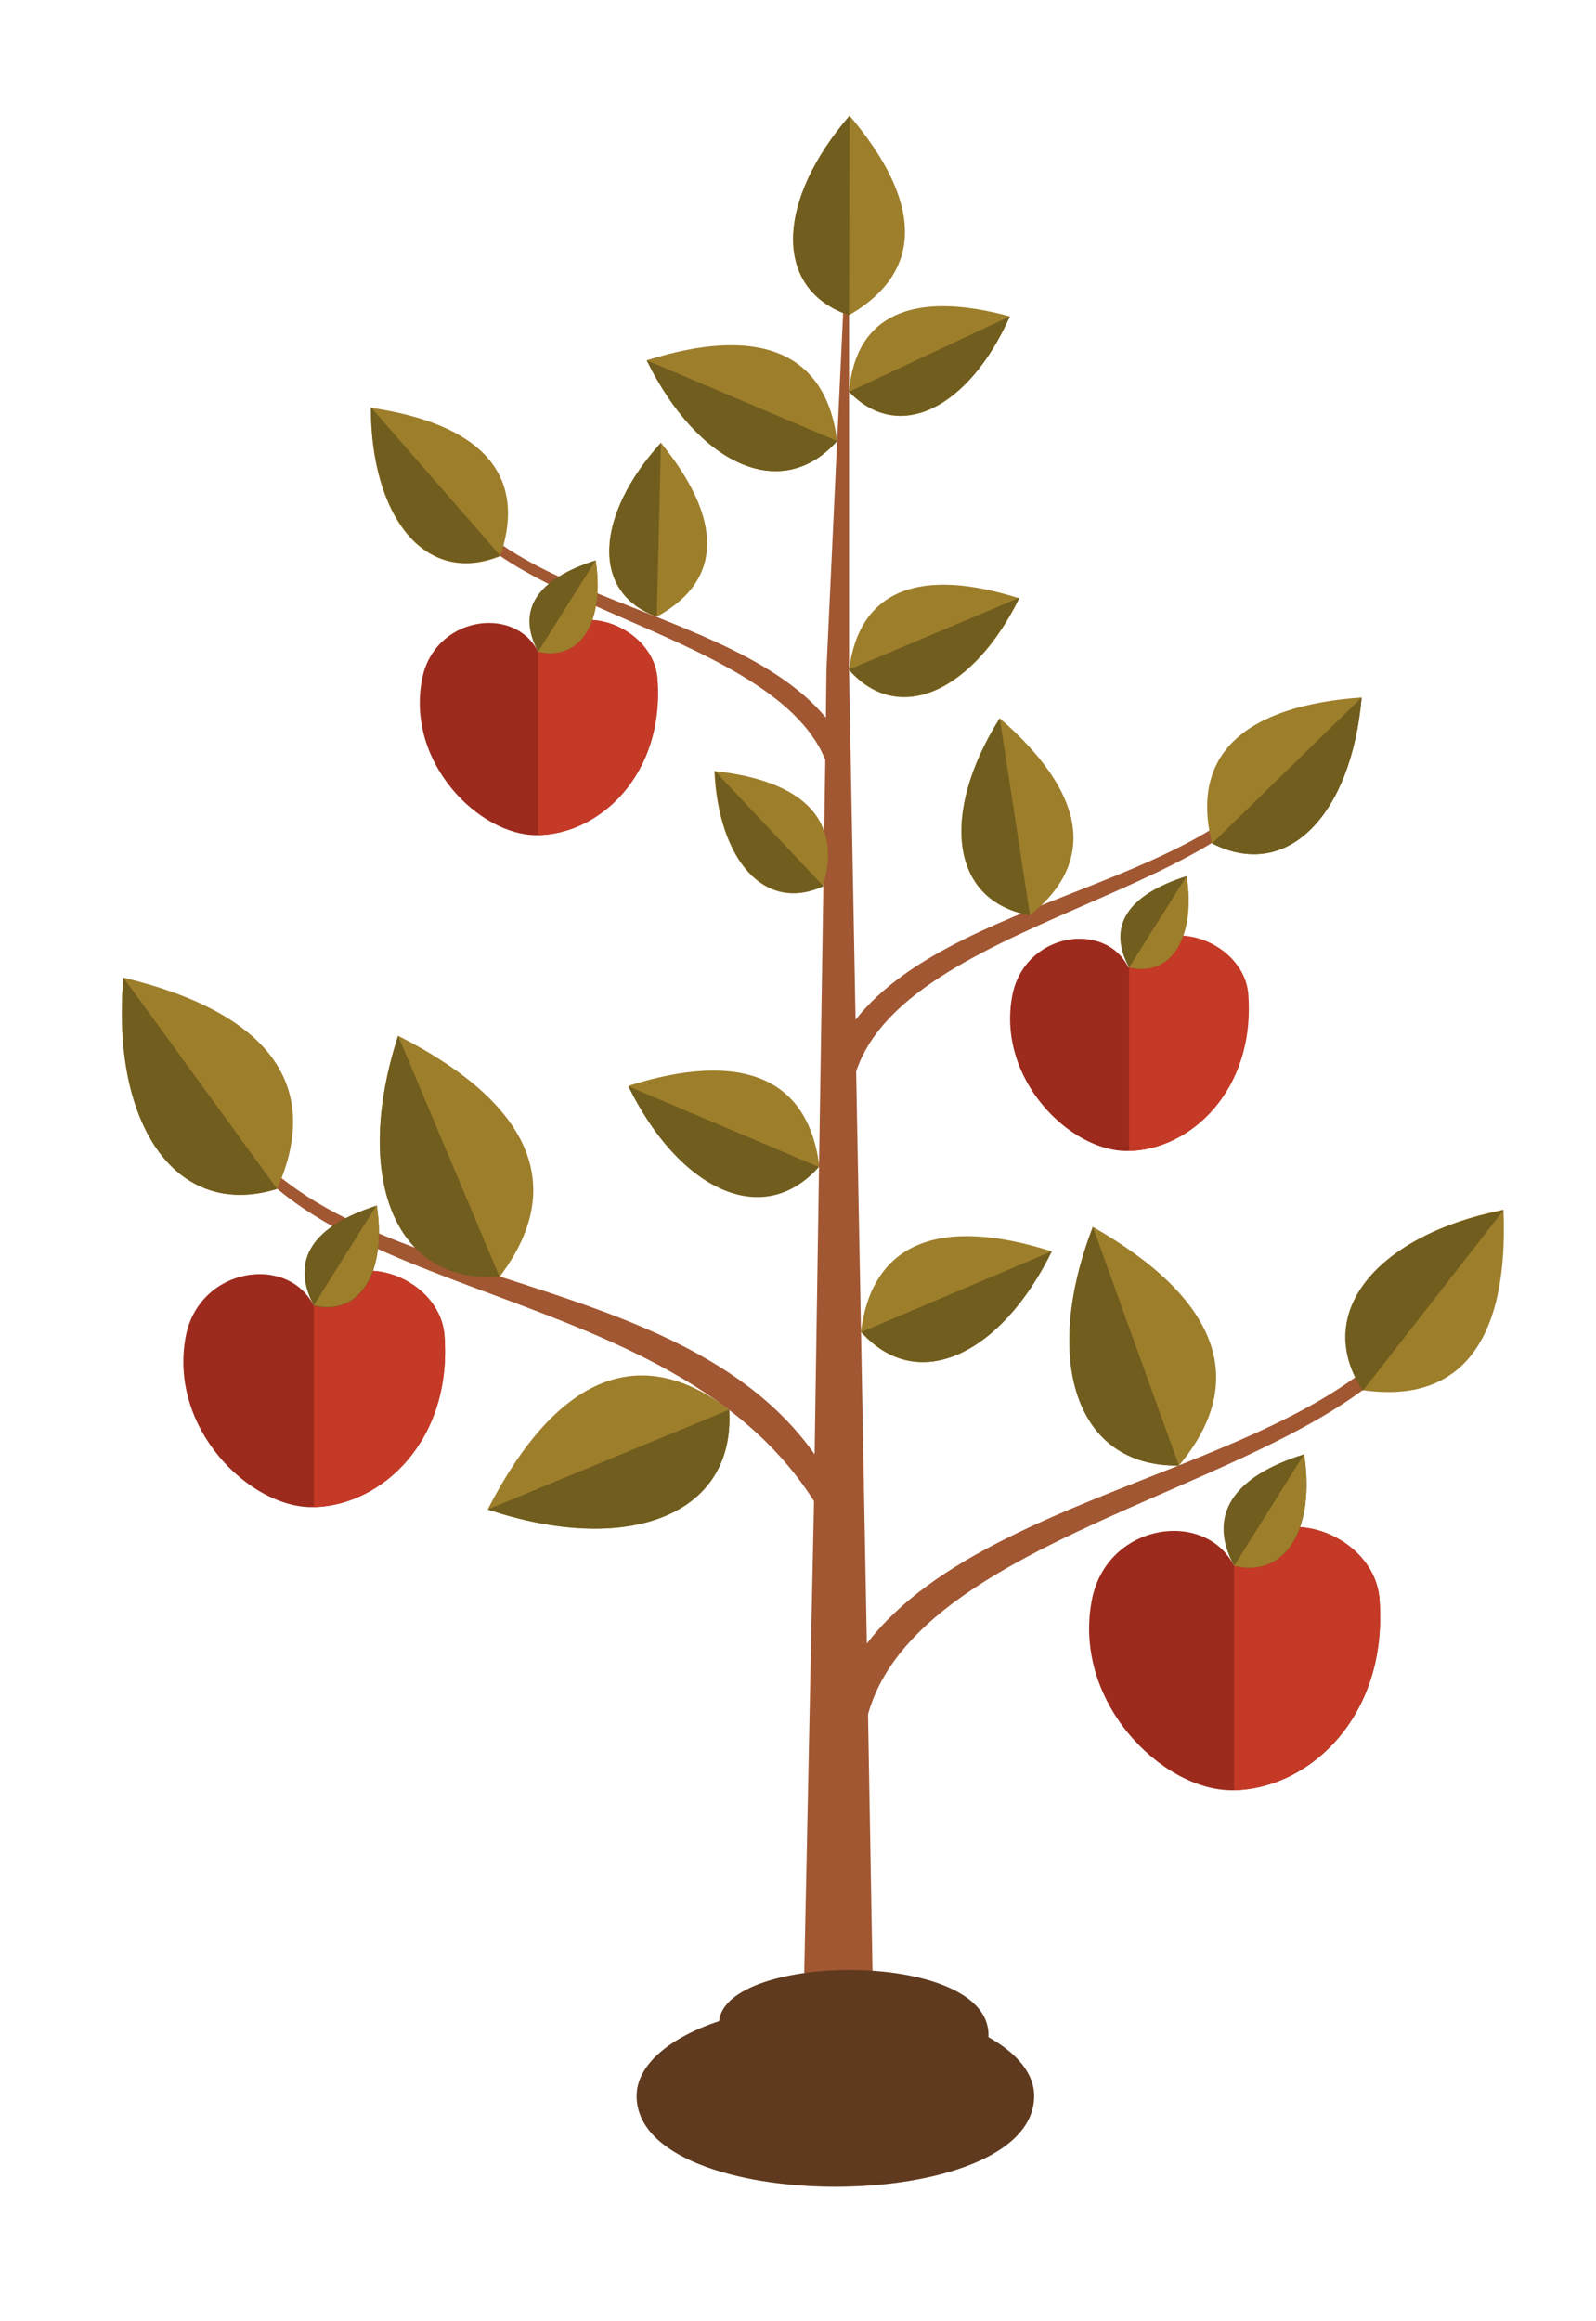 <?xml version="1.0" encoding="utf-8"?>
<!-- Generator: Adobe Illustrator 28.0.0, SVG Export Plug-In . SVG Version: 6.00 Build 0)  -->
<svg version="1.1" id="Laag_1" xmlns="http://www.w3.org/2000/svg" xmlns:xlink="http://www.w3.org/1999/xlink" x="0px" y="0px"
	 viewBox="0 0 269 391" style="enable-background:new 0 0 269 391;" xml:space="preserve">
<style type="text/css">
	.st0{fill-rule:evenodd;clip-rule:evenodd;fill:#A15732;}
	.st1{fill-rule:evenodd;clip-rule:evenodd;fill:#9D7E2B;}
	.st2{fill-rule:evenodd;clip-rule:evenodd;fill:#715D1E;}
	.st3{fill-rule:evenodd;clip-rule:evenodd;fill:#5F3A1F;}
	.st4{fill-rule:evenodd;clip-rule:evenodd;fill:#9C2B1D;}
	.st5{fill-rule:evenodd;clip-rule:evenodd;fill:#C53A26;}
</style>
<g>
	<path class="st0" d="M135.5,334.7c0.6-27.8,1.1-54,1.7-81.8c-25.8-40.7-95.5-31.7-102.9-73.7c11.9,40.7,77.7,30,103,65.8l1.8-117
		c-9.4-23.1-65.3-26.3-65-49.9c5.6,22.7,49.2,23.6,65.1,42.8l0.1-8.2l3.8-81.3l0,81.4l1.1,59c17.6-22.4,67.8-23.2,74.2-49.1
		c0.3,27.2-65,30.5-74.1,57.8l1.8,96.4c22.5-29.4,88.1-30.3,96.5-64.1c0.4,35.6-86.1,39.6-96.3,76l0.8,45.8H135.5z"/>
	<g>
		<path class="st1" d="M84.3,93.7c4.7-13.8-3.3-22.3-21.8-25C62.5,87.2,71.7,98.8,84.3,93.7z"/>
		<path class="st2" d="M62.5,68.6c0.1,18.5,9.3,30.2,21.8,25v0L62.5,68.6z"/>
	</g>
	<g>
		<path class="st1" d="M143.1,53.1c12.8-7.4,12.3-19.2,0.1-33.6C130.9,33.7,130.1,48.7,143.1,53.1z"/>
		<path class="st2" d="M143.2,19.5c-12.3,14.2-13,29.2-0.1,33.6L143.2,19.5z"/>
	</g>
	<g>
		<path class="st1" d="M204.3,142.1c-3.8-15,5.5-23.2,25.2-24.6C227.8,137.1,217.1,148.6,204.3,142.1z"/>
		<path class="st2" d="M229.5,117.5c-1.7,19.6-12.4,31.1-25.2,24.6h0L229.5,117.5z"/>
	</g>
	<g>
		<path class="st1" d="M46.7,200.3c7.9-17.7-1.8-29.8-25.9-35.6C18.7,189.2,29.5,205.6,46.7,200.3z"/>
		<path class="st2" d="M20.8,164.7c-2.1,24.5,8.7,40.9,25.9,35.6l0,0L20.8,164.7z"/>
	</g>
	<g>
		<path class="st1" d="M229.7,234.2c16.8,2.4,24.6-8.7,23.7-30.4C232.3,208,221.1,221.1,229.7,234.2z"/>
		<path class="st2" d="M253.4,203.9c-21.1,4.1-32.4,17.2-23.7,30.4v0L253.4,203.9z"/>
	</g>
	<path class="st3" d="M166.6,342.8c0,0.1,0,0.3,0,0.4c4.8,2.7,7.7,6.1,7.7,9.9c0,20.4-67,20.4-67,0c0-5.2,5.5-9.8,13.9-12.6
		C122.4,328.9,166.6,328.4,166.6,342.8z"/>
	<g>
		<path class="st1" d="M198.7,246.9c12.1-14.4,6.4-28.3-14.5-40.2C175.6,228.9,181.3,247.2,198.7,246.9z"/>
		<path class="st2" d="M184.2,206.7c-8.6,22.3-3,40.5,14.5,40.2L184.2,206.7z"/>
	</g>
	<g>
		<path class="st4" d="M184,269.7c-3.2,17.1,11.9,31.9,23.6,31.9c13,0,26.5-12.5,24.9-32.3c-0.9-11.1-18.4-17.7-24.5-5.5
			C203.1,254.1,186.4,256.6,184,269.7z"/>
		<path class="st5" d="M208,301.6c12.8-0.3,26-12.7,24.5-32.3c-0.9-11.1-18.4-17.7-24.5-5.5V301.6z"/>
		<path class="st2" d="M208,263.8c-4.6-8.6-0.1-15.1,11.8-18.8C221.7,257.3,216.9,265.9,208,263.8z"/>
		<path class="st1" d="M219.8,245c1.9,12.3-3,20.9-11.8,18.8L219.8,245z"/>
	</g>
	<g>
		<path class="st4" d="M31.3,225.2c-2.9,15.4,10.7,28.7,21.2,28.7c11.7,0,23.8-11.2,22.4-29c-0.8-10-16.6-15.9-22-4.9
			C48.5,211.2,33.5,213.5,31.3,225.2z"/>
		<path class="st5" d="M52.9,253.9c11.6-0.3,23.4-11.4,22-29c-0.8-10-16.6-15.9-22-4.9V253.9z"/>
		<path class="st2" d="M52.9,220c-4.1-7.8-0.1-13.5,10.6-16.9C65.2,214,60.9,221.8,52.9,220z"/>
		<path class="st1" d="M63.5,203c1.7,11-2.7,18.8-10.6,16.9L63.5,203z"/>
	</g>
	<g>
		<path class="st4" d="M170.6,167.8c-2.6,14,9.7,26.1,19.3,26.1c10.6,0,21.7-10.2,20.4-26.4c-0.7-9.1-15.1-14.5-20.1-4.5
			C186.3,155,172.6,157.1,170.6,167.8z"/>
		<path class="st5" d="M190.3,193.9c10.5-0.2,21.3-10.4,20.1-26.4c-0.7-9.1-15.1-14.5-20.1-4.5V193.9z"/>
		<path class="st2" d="M190.3,163c-3.8-7.1-0.1-12.3,9.7-15.4C201.5,157.6,197.5,164.7,190.3,163z"/>
		<path class="st1" d="M200,147.6c1.6,10-2.4,17.1-9.7,15.4L200,147.6z"/>
	</g>
	<g>
		<path class="st4" d="M71.1,114.6c-2.6,14,9.7,26.1,19.3,26.1c10.6,0,21.7-10.2,20.4-26.4c-0.7-9.1-15.1-14.5-20.1-4.5
			C86.7,101.8,73,103.9,71.1,114.6z"/>
		<path class="st5" d="M90.7,140.7c10.5-0.2,21.3-10.4,20.1-26.4c-0.7-9.1-15.1-14.5-20.1-4.5V140.7z"/>
		<path class="st2" d="M90.7,109.8c-3.8-7.1-0.1-12.3,9.7-15.4C101.9,104.4,98,111.5,90.7,109.8z"/>
		<path class="st1" d="M100.4,94.4c1.6,10-2.4,17.1-9.7,15.4L100.4,94.4z"/>
	</g>
	<g>
		<path class="st1" d="M122.9,237.5c-15.4-11.8-29.4-5.2-40.7,16.8C105.5,262.1,124,255.5,122.9,237.5z"/>
		<path class="st2" d="M82.2,254.3c23.3,7.8,41.8,1.2,40.7-16.8v0L82.2,254.3z"/>
	</g>
	<g>
		<path class="st1" d="M84.2,215.1c11.7-15.4,5-29.4-17.1-40.6C59.5,197.8,66.2,216.3,84.2,215.1z"/>
		<path class="st2" d="M67.1,174.5c-7.6,23.4-0.9,41.9,17.1,40.6l0,0L67.1,174.5z"/>
	</g>
	<g>
		<path class="st1" d="M138.1,196.5c-1.9-15.2-13.4-19.5-32.1-13.6C114.5,200.4,128.6,207.2,138.1,196.5z"/>
		<path class="st2" d="M105.9,183c8.6,17.5,22.7,24.2,32.1,13.6v0L105.9,183z"/>
	</g>
	<g>
		<path class="st1" d="M145.1,224.4c1.9-15.2,13.4-19.5,32.1-13.6C168.7,228.3,154.6,235,145.1,224.4z"/>
		<path class="st2" d="M177.3,210.8c-8.6,17.5-22.7,24.2-32.1,13.6v0L177.3,210.8z"/>
	</g>
	<g>
		<path class="st1" d="M173.6,154.2c11.5-9.2,9.2-20.8-5.1-33.2C158.5,136.9,160,151.8,173.6,154.2z"/>
		<path class="st2" d="M168.5,121c-10,15.9-8.4,30.8,5.1,33.2L168.5,121z"/>
	</g>
	<g>
		<path class="st1" d="M143.1,66c1.1-13.1,10.9-17.1,27.1-12.7C163.4,68.6,151.6,74.9,143.1,66z"/>
		<path class="st2" d="M170.2,53.3c-6.8,15.3-18.6,21.5-27.1,12.7l0,0L170.2,53.3z"/>
	</g>
	<g>
		<path class="st1" d="M141.1,74.3c-1.9-15.2-13.4-19.5-32.1-13.6C117.6,78.2,131.6,84.9,141.1,74.3z"/>
		<path class="st2" d="M109,60.7c8.6,17.5,22.7,24.2,32.1,13.6v0L109,60.7z"/>
	</g>
	<g>
		<path class="st1" d="M110.7,103.9c11.3-6.2,11.1-16.5,0.7-29.3C100.4,86.8,99.4,99.8,110.7,103.9z"/>
		<path class="st2" d="M111.4,74.6c-11,12.1-11.9,25.2-0.7,29.3l0,0L111.4,74.6z"/>
	</g>
	<g>
		<path class="st1" d="M143.1,112.9c1.7-13.6,12-17.4,28.7-12.1C164.1,116.4,151.6,122.4,143.1,112.9z"/>
		<path class="st2" d="M171.8,100.7c-7.7,15.6-20.3,21.7-28.7,12.1v0L171.8,100.7z"/>
	</g>
	<g>
		<path class="st1" d="M138.7,149.3c3.4-11.2-3.4-17.8-18.3-19.4C121.1,144.8,128.8,153.9,138.7,149.3z"/>
		<path class="st2" d="M120.5,129.9c0.6,14.9,8.4,23.9,18.3,19.4v0L120.5,129.9z"/>
	</g>
</g>
</svg>
